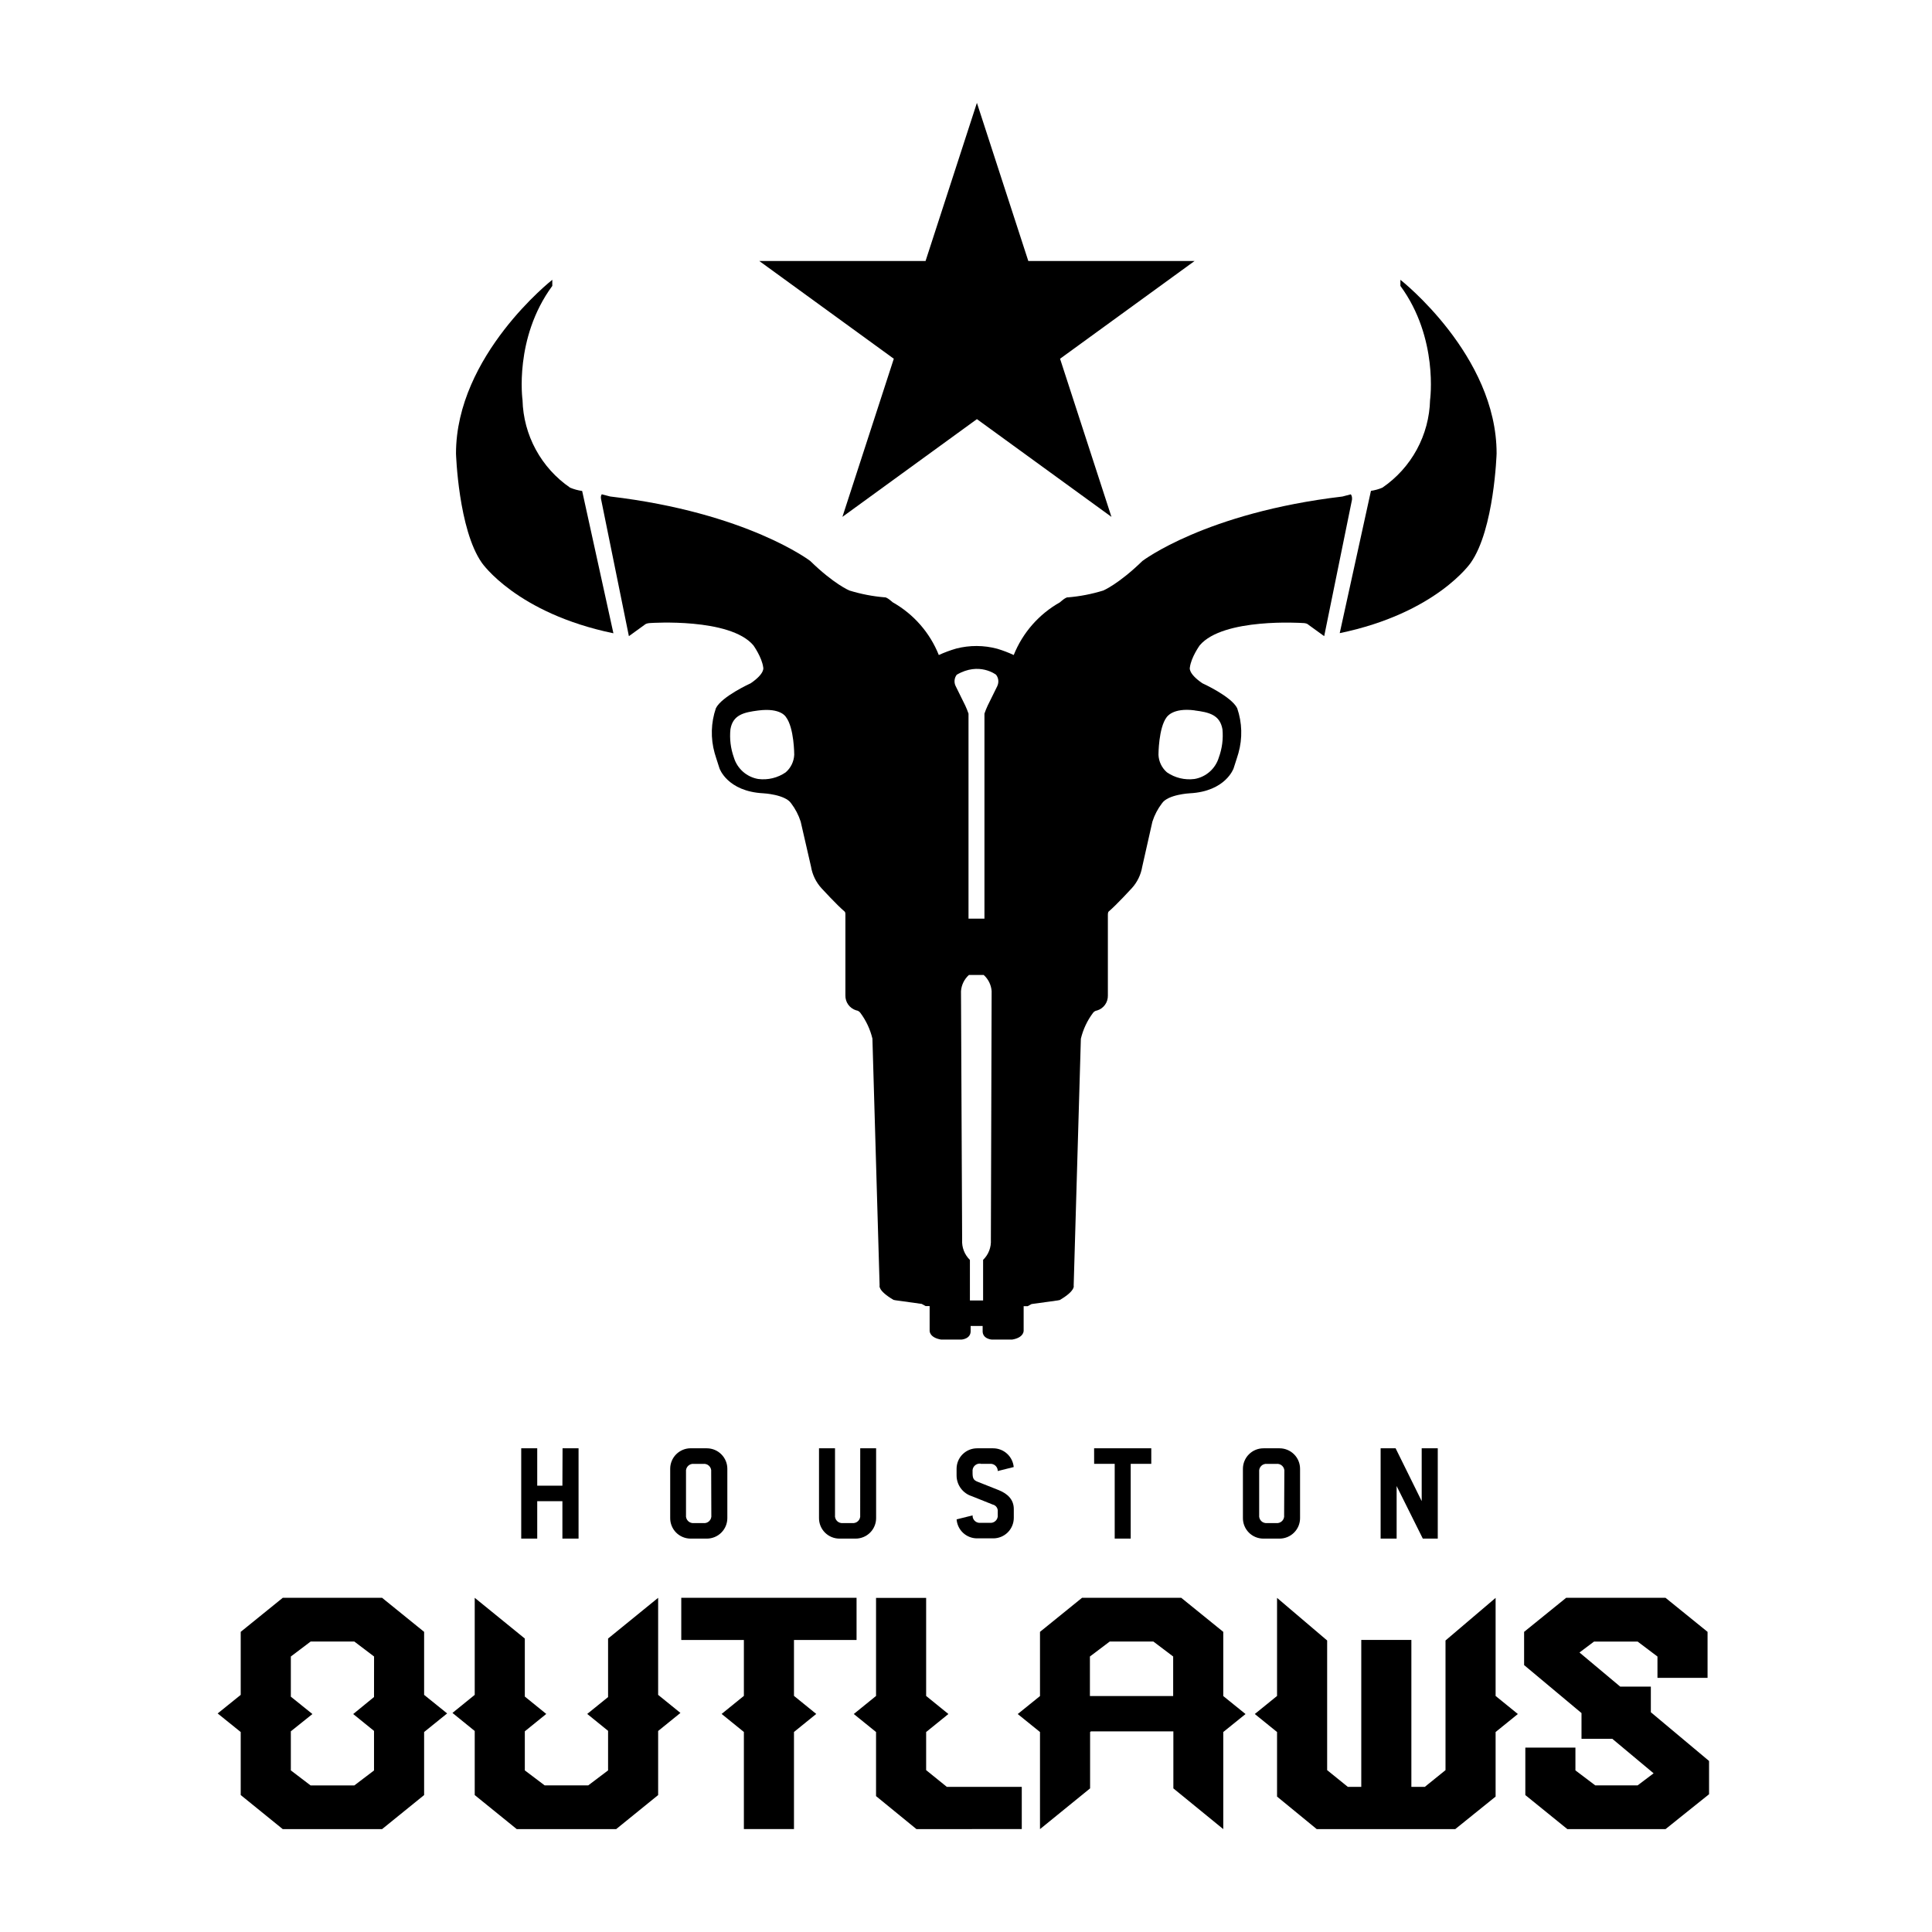 <svg width="100%" height="100%" viewBox="0 0 130 130" fill="none" xmlns="http://www.w3.org/2000/svg">
    <path
        d="M37.843 99.967H36.149V97.451H35.072V103.527H36.149V101.01H37.843V103.527H38.93V97.453H37.853L37.843 99.967ZM47.557 97.451H46.48C46.299 97.45 46.119 97.485 45.952 97.554C45.784 97.623 45.632 97.724 45.503 97.851C45.374 97.979 45.272 98.131 45.203 98.298C45.133 98.465 45.096 98.644 45.096 98.825V102.145C45.094 102.326 45.129 102.505 45.197 102.672C45.264 102.839 45.365 102.992 45.491 103.12C45.618 103.249 45.769 103.351 45.935 103.421C46.102 103.492 46.28 103.528 46.461 103.53H47.557C47.738 103.53 47.917 103.495 48.085 103.426C48.253 103.358 48.405 103.257 48.533 103.129C48.662 103.001 48.764 102.85 48.834 102.683C48.904 102.515 48.94 102.336 48.941 102.155V98.837C48.942 98.656 48.907 98.477 48.838 98.309C48.769 98.141 48.668 97.989 48.54 97.861C48.413 97.732 48.261 97.63 48.094 97.56C47.927 97.49 47.748 97.454 47.566 97.453L47.557 97.451ZM47.864 101.945C47.873 102.018 47.865 102.094 47.841 102.164C47.817 102.234 47.776 102.298 47.723 102.35C47.67 102.403 47.605 102.442 47.535 102.465C47.464 102.488 47.389 102.495 47.315 102.484H46.7C46.627 102.493 46.553 102.485 46.483 102.461C46.414 102.438 46.351 102.398 46.298 102.346C46.246 102.294 46.207 102.231 46.183 102.161C46.159 102.092 46.151 102.018 46.16 101.945V99.041C46.151 98.968 46.159 98.893 46.183 98.824C46.207 98.754 46.246 98.691 46.298 98.639C46.351 98.587 46.414 98.547 46.483 98.524C46.553 98.5 46.627 98.492 46.7 98.501H47.315C47.388 98.492 47.462 98.5 47.532 98.524C47.601 98.547 47.664 98.587 47.716 98.639C47.768 98.691 47.808 98.754 47.832 98.824C47.856 98.893 47.863 98.968 47.854 99.041L47.864 101.945ZM57.88 101.945C57.889 102.018 57.882 102.092 57.858 102.161C57.834 102.231 57.794 102.294 57.742 102.346C57.69 102.398 57.627 102.438 57.557 102.461C57.488 102.485 57.414 102.493 57.34 102.484H56.726C56.653 102.493 56.579 102.485 56.509 102.461C56.44 102.438 56.376 102.398 56.324 102.346C56.272 102.294 56.233 102.231 56.209 102.161C56.185 102.092 56.177 102.018 56.186 101.945V97.453H55.109V102.145C55.108 102.326 55.142 102.505 55.21 102.672C55.278 102.839 55.378 102.992 55.505 103.12C55.632 103.249 55.783 103.351 55.949 103.421C56.115 103.492 56.294 103.528 56.474 103.53H57.568C57.749 103.53 57.929 103.495 58.096 103.426C58.264 103.358 58.416 103.257 58.545 103.129C58.673 103.001 58.776 102.85 58.845 102.683C58.915 102.515 58.952 102.336 58.952 102.155V97.453H57.883L57.88 101.945ZM65.982 98.499H66.597C66.66 98.491 66.724 98.496 66.785 98.514C66.847 98.531 66.904 98.56 66.954 98.6C67.004 98.639 67.045 98.689 67.076 98.744C67.107 98.8 67.127 98.861 67.134 98.924C67.135 98.944 67.135 98.963 67.134 98.983L68.211 98.714C68.178 98.369 68.019 98.049 67.763 97.816C67.507 97.583 67.173 97.453 66.827 97.453H65.75C65.569 97.453 65.389 97.487 65.222 97.556C65.054 97.625 64.902 97.726 64.773 97.854C64.644 97.981 64.542 98.133 64.472 98.3C64.403 98.467 64.366 98.647 64.366 98.828V99.283C64.367 99.593 64.466 99.895 64.65 100.145C64.834 100.395 65.093 100.581 65.389 100.674L66.79 101.235C66.898 101.259 66.993 101.321 67.057 101.411C67.121 101.5 67.149 101.61 67.136 101.719V101.928C67.145 102.001 67.138 102.075 67.114 102.144C67.09 102.214 67.05 102.277 66.998 102.329C66.946 102.381 66.883 102.421 66.814 102.445C66.744 102.468 66.67 102.476 66.597 102.467H65.982C65.855 102.482 65.727 102.446 65.626 102.367C65.525 102.287 65.46 102.171 65.445 102.044V101.966L64.368 102.235C64.394 102.584 64.551 102.91 64.808 103.147C65.065 103.384 65.403 103.515 65.752 103.513H66.829C67.01 103.514 67.19 103.479 67.358 103.41C67.525 103.342 67.678 103.241 67.807 103.114C67.935 102.986 68.038 102.835 68.108 102.668C68.178 102.501 68.215 102.322 68.216 102.141V101.54C68.216 100.902 67.799 100.509 67.209 100.27L65.757 99.694C65.496 99.585 65.442 99.452 65.442 99.101V99.024C65.434 98.951 65.442 98.876 65.466 98.807C65.49 98.738 65.53 98.674 65.582 98.623C65.635 98.571 65.698 98.532 65.768 98.508C65.837 98.484 65.912 98.477 65.985 98.486L65.982 98.499ZM73.622 98.499H75.006V103.53H76.083V98.499H77.467V97.453H73.62L73.622 98.499ZM86.099 97.453H85.017C84.836 97.453 84.657 97.487 84.489 97.556C84.322 97.625 84.169 97.726 84.041 97.854C83.912 97.981 83.81 98.133 83.74 98.3C83.67 98.467 83.634 98.647 83.633 98.828V102.145C83.632 102.326 83.666 102.505 83.734 102.672C83.802 102.839 83.902 102.992 84.029 103.12C84.156 103.249 84.306 103.351 84.473 103.421C84.639 103.492 84.817 103.528 84.998 103.53H86.094C86.275 103.53 86.455 103.495 86.623 103.426C86.79 103.358 86.942 103.257 87.071 103.129C87.2 103.001 87.302 102.85 87.372 102.683C87.442 102.515 87.478 102.336 87.478 102.155V98.837C87.479 98.656 87.444 98.477 87.375 98.309C87.307 98.141 87.206 97.989 87.078 97.861C86.95 97.732 86.799 97.63 86.631 97.56C86.464 97.49 86.285 97.454 86.104 97.453H86.099ZM86.406 101.947C86.414 102.01 86.409 102.074 86.391 102.136C86.374 102.197 86.345 102.254 86.305 102.304C86.265 102.354 86.216 102.395 86.161 102.426C86.105 102.457 86.044 102.477 85.981 102.484C85.948 102.487 85.914 102.487 85.881 102.484H85.267C85.194 102.493 85.12 102.485 85.05 102.461C84.98 102.438 84.917 102.398 84.865 102.346C84.813 102.294 84.774 102.231 84.75 102.161C84.726 102.092 84.718 102.018 84.727 101.945V99.041C84.718 98.968 84.726 98.893 84.75 98.824C84.774 98.754 84.813 98.691 84.865 98.639C84.917 98.587 84.98 98.547 85.05 98.524C85.12 98.5 85.194 98.492 85.267 98.501H85.881C85.954 98.492 86.028 98.5 86.098 98.524C86.168 98.547 86.231 98.587 86.283 98.639C86.335 98.691 86.374 98.754 86.398 98.824C86.422 98.893 86.43 98.968 86.421 99.041L86.406 101.947ZM95.663 97.453V101.008L93.908 97.453H92.899V103.53H93.976V99.992L95.738 103.53H96.744V97.453H95.663Z"
        fill="black" />
    <path
        d="M57.636 107.513H45.841V110.351H50.054V114.112L48.556 115.327L50.054 116.541V123.073H53.425V116.541L54.923 115.327L53.425 114.112V110.351H57.636V107.513Z"
        fill="black" />
    <path
        d="M63.816 115.332L62.318 114.117V107.518H58.947V114.117L57.449 115.332L58.947 116.544V120.856L61.667 123.078L68.753 123.073V120.234H63.71L62.318 119.109V116.544L63.816 115.332Z"
        fill="black" />
    <path
        d="M88.601 123.078H97.92L100.636 120.888V116.544L102.133 115.332L100.636 114.117V107.518L97.265 110.385V119.109L95.873 120.234H94.968V110.349H91.597V120.234H90.692L89.301 119.109V110.385L85.93 107.518V114.117L84.432 115.332L85.93 116.544V120.888L88.601 123.078Z"
        fill="black" />
    <path
        d="M82.311 109.804L79.483 107.513H72.808L69.979 109.804V114.124L68.481 115.334L69.979 116.544V123.078L73.35 120.336V116.544L73.406 116.5H78.953V120.336L82.311 123.078V116.544L83.809 115.334L82.311 114.124V109.804ZM78.94 114.124H73.338V111.462L74.672 110.455H77.607L78.94 111.462V114.124Z"
        fill="black" />
    <path
        d="M31.943 116.474V120.786L34.772 123.078H41.459L44.285 120.786V116.474L45.785 115.259L44.285 114.044V107.513L40.916 110.254V114.192L39.513 115.327L40.916 116.464V119.126L39.583 120.133H36.648L35.314 119.126V116.496L36.757 115.327L35.314 114.158V110.254L31.943 107.513V114.044L30.445 115.259L31.943 116.474Z"
        fill="black" />
    <path
        d="M28.538 114.044V109.804L25.709 107.513H19.026L16.197 109.804V114.044L14.646 115.295L16.197 116.544V120.784L19.026 123.078H25.709L28.538 120.786V116.544L30.087 115.293L28.538 114.044ZM25.167 114.189L23.766 115.334L25.167 116.469V119.131L23.841 120.138H20.899L19.57 119.126V116.496L21.022 115.334L19.57 114.165V111.462L20.904 110.455H23.841L25.17 111.462L25.167 114.189Z"
        fill="black" />
    <path
        d="M108.487 116.999L111.268 119.322L110.193 120.133H107.34L106.007 119.126V117.592H102.636V120.786L105.465 123.078H112.069L114.999 120.73V118.492L111.082 115.213V113.488H109.02L106.28 111.193L107.258 110.458H110.193L111.527 111.464V112.899H114.898V109.804L112.069 107.513H105.383L102.554 109.804V112.04L106.416 115.269V116.999H108.487Z"
        fill="black" />
    <path
        d="M74.787 34.779L65.734 28.202L56.684 34.779L60.142 24.139L51.089 17.561H62.279L65.734 6.921L69.192 17.561H80.382L71.329 24.139L74.787 34.779Z"
        fill="black" />
    <path
        d="M90.89 33.262L90.331 33.41C81.111 34.499 76.867 37.749 76.867 37.749C75.267 39.307 74.234 39.736 74.234 39.736C73.462 39.974 72.667 40.129 71.862 40.195C71.715 40.161 71.323 40.527 71.323 40.527C69.911 41.32 68.814 42.572 68.211 44.075C67.852 43.907 67.481 43.767 67.102 43.653C66.2 43.411 65.251 43.407 64.346 43.639C63.944 43.755 63.551 43.9 63.17 44.075C62.57 42.571 61.473 41.318 60.063 40.524C60.063 40.524 59.671 40.161 59.523 40.193C58.718 40.126 57.923 39.972 57.151 39.733C57.151 39.733 56.118 39.307 54.519 37.746C54.519 37.746 50.276 34.496 41.054 33.407L40.495 33.26C40.495 33.26 40.389 33.357 40.452 33.625L42.317 42.806L43.377 42.039C43.377 42.039 43.464 41.93 43.789 41.921C43.789 41.921 49.112 41.555 50.693 43.423C50.693 43.423 51.271 44.227 51.356 44.912C51.356 44.912 51.503 45.301 50.511 45.977C50.511 45.977 48.561 46.862 48.171 47.654C47.837 48.627 47.808 49.678 48.086 50.669C48.086 50.669 48.256 51.237 48.413 51.702C48.413 51.702 48.936 53.253 51.363 53.379C51.363 53.379 52.832 53.454 53.234 54.054C53.517 54.426 53.735 54.843 53.877 55.288L54.574 58.325C54.664 58.861 54.906 59.359 55.271 59.761C55.271 59.761 56.319 60.905 56.832 61.336C56.832 61.336 56.895 61.382 56.885 61.542V66.977C56.879 67.201 56.947 67.421 57.078 67.603C57.209 67.785 57.397 67.918 57.611 67.984C57.667 67.991 57.72 68.009 57.768 68.038C57.816 68.067 57.857 68.105 57.89 68.15C58.275 68.667 58.552 69.257 58.703 69.883L59.187 86.498C59.187 86.498 59.044 86.83 60.123 87.466L60.273 87.495L62.02 87.737L62.284 87.883H62.553V89.543C62.553 89.543 62.526 90.005 63.33 90.138H64.69C64.69 90.138 65.345 90.104 65.312 89.528V89.221H66.12V89.528C66.086 90.104 66.742 90.138 66.742 90.138H68.102C68.905 90.005 68.879 89.543 68.879 89.543V87.892H69.147L69.411 87.747L71.158 87.505L71.308 87.476C72.39 86.842 72.245 86.508 72.245 86.508L72.729 69.893C72.88 69.266 73.156 68.677 73.542 68.16C73.574 68.115 73.616 68.076 73.663 68.048C73.711 68.019 73.765 68 73.82 67.993C74.035 67.928 74.222 67.794 74.353 67.612C74.484 67.43 74.552 67.211 74.546 66.987V61.542C74.546 61.38 74.599 61.336 74.599 61.336C75.112 60.905 76.16 59.761 76.16 59.761C76.525 59.359 76.767 58.861 76.857 58.325L77.542 55.288C77.684 54.843 77.902 54.426 78.186 54.054C78.587 53.454 80.056 53.379 80.056 53.379C82.476 53.253 83.006 51.702 83.006 51.702C83.163 51.237 83.333 50.669 83.333 50.669C83.611 49.678 83.582 48.627 83.248 47.654C82.859 46.862 80.908 45.977 80.908 45.977C79.916 45.301 80.064 44.912 80.064 44.912C80.148 44.227 80.727 43.423 80.727 43.423C82.307 41.558 87.631 41.921 87.631 41.921C87.955 41.921 88.042 42.039 88.042 42.039L89.102 42.806L90.973 33.625C90.997 33.359 90.89 33.262 90.89 33.262ZM52.88 51.961C52.337 52.339 51.673 52.501 51.017 52.416C50.636 52.351 50.28 52.18 49.991 51.924C49.701 51.667 49.489 51.335 49.379 50.964C49.163 50.359 49.084 49.713 49.149 49.074C49.313 48.092 50.061 47.932 51.017 47.808C52.554 47.608 52.885 48.249 52.885 48.249C53.442 48.975 53.442 50.787 53.442 50.787C53.431 51.012 53.375 51.233 53.277 51.435C53.179 51.638 53.041 51.818 52.871 51.966L52.88 51.961ZM66.674 83.42C66.689 83.67 66.651 83.92 66.561 84.154C66.47 84.387 66.331 84.599 66.151 84.773V87.505H65.263V84.778C65.084 84.603 64.944 84.392 64.854 84.159C64.764 83.925 64.725 83.675 64.74 83.425L64.663 66.694C64.693 66.274 64.885 65.883 65.198 65.602H66.19C66.503 65.883 66.695 66.274 66.725 66.694L66.674 83.42ZM67.112 46.153L66.459 47.477C66.376 47.654 66.304 47.835 66.241 48.019V61.813H65.169V48.019C65.106 47.835 65.033 47.654 64.951 47.477L64.298 46.153C64.24 46.032 64.218 45.898 64.232 45.766C64.246 45.633 64.296 45.507 64.377 45.401C65.89 44.515 67.022 45.401 67.022 45.401C67.104 45.506 67.156 45.631 67.171 45.764C67.187 45.896 67.165 46.03 67.11 46.151L67.112 46.153ZM80.388 47.804C81.341 47.927 82.082 48.087 82.256 49.069C82.318 49.711 82.235 50.358 82.014 50.964C81.903 51.335 81.692 51.667 81.402 51.924C81.112 52.18 80.757 52.351 80.376 52.416C79.723 52.501 79.062 52.342 78.52 51.968C78.35 51.821 78.212 51.64 78.114 51.438C78.016 51.235 77.961 51.014 77.951 50.79C77.951 50.79 77.951 48.975 78.507 48.251C78.52 48.251 78.89 47.605 80.385 47.799L80.388 47.804Z"
        fill="black" />
    <path
        d="M39.172 33.036C38.893 32.997 38.621 32.922 38.361 32.814C37.4 32.155 36.609 31.277 36.053 30.253C35.496 29.23 35.19 28.089 35.16 26.924C35.16 26.924 34.574 22.757 37.163 19.238V18.827C37.163 18.827 30.683 23.909 30.683 30.517C30.683 30.517 30.842 35.623 32.423 37.872C32.423 37.872 34.748 41.26 41.275 42.612L39.172 33.036Z"
        fill="black" />
    <path
        d="M94.23 18.827V19.238C96.81 22.757 96.226 26.919 96.226 26.919C96.196 28.085 95.89 29.228 95.332 30.253C94.774 31.278 93.981 32.155 93.017 32.814C92.771 32.918 92.513 32.99 92.248 33.029L90.147 42.603C96.647 41.257 98.963 37.869 98.963 37.869C100.544 35.619 100.703 30.515 100.703 30.515C100.71 23.899 94.23 18.827 94.23 18.827Z"
        fill="black" />
</svg>
    